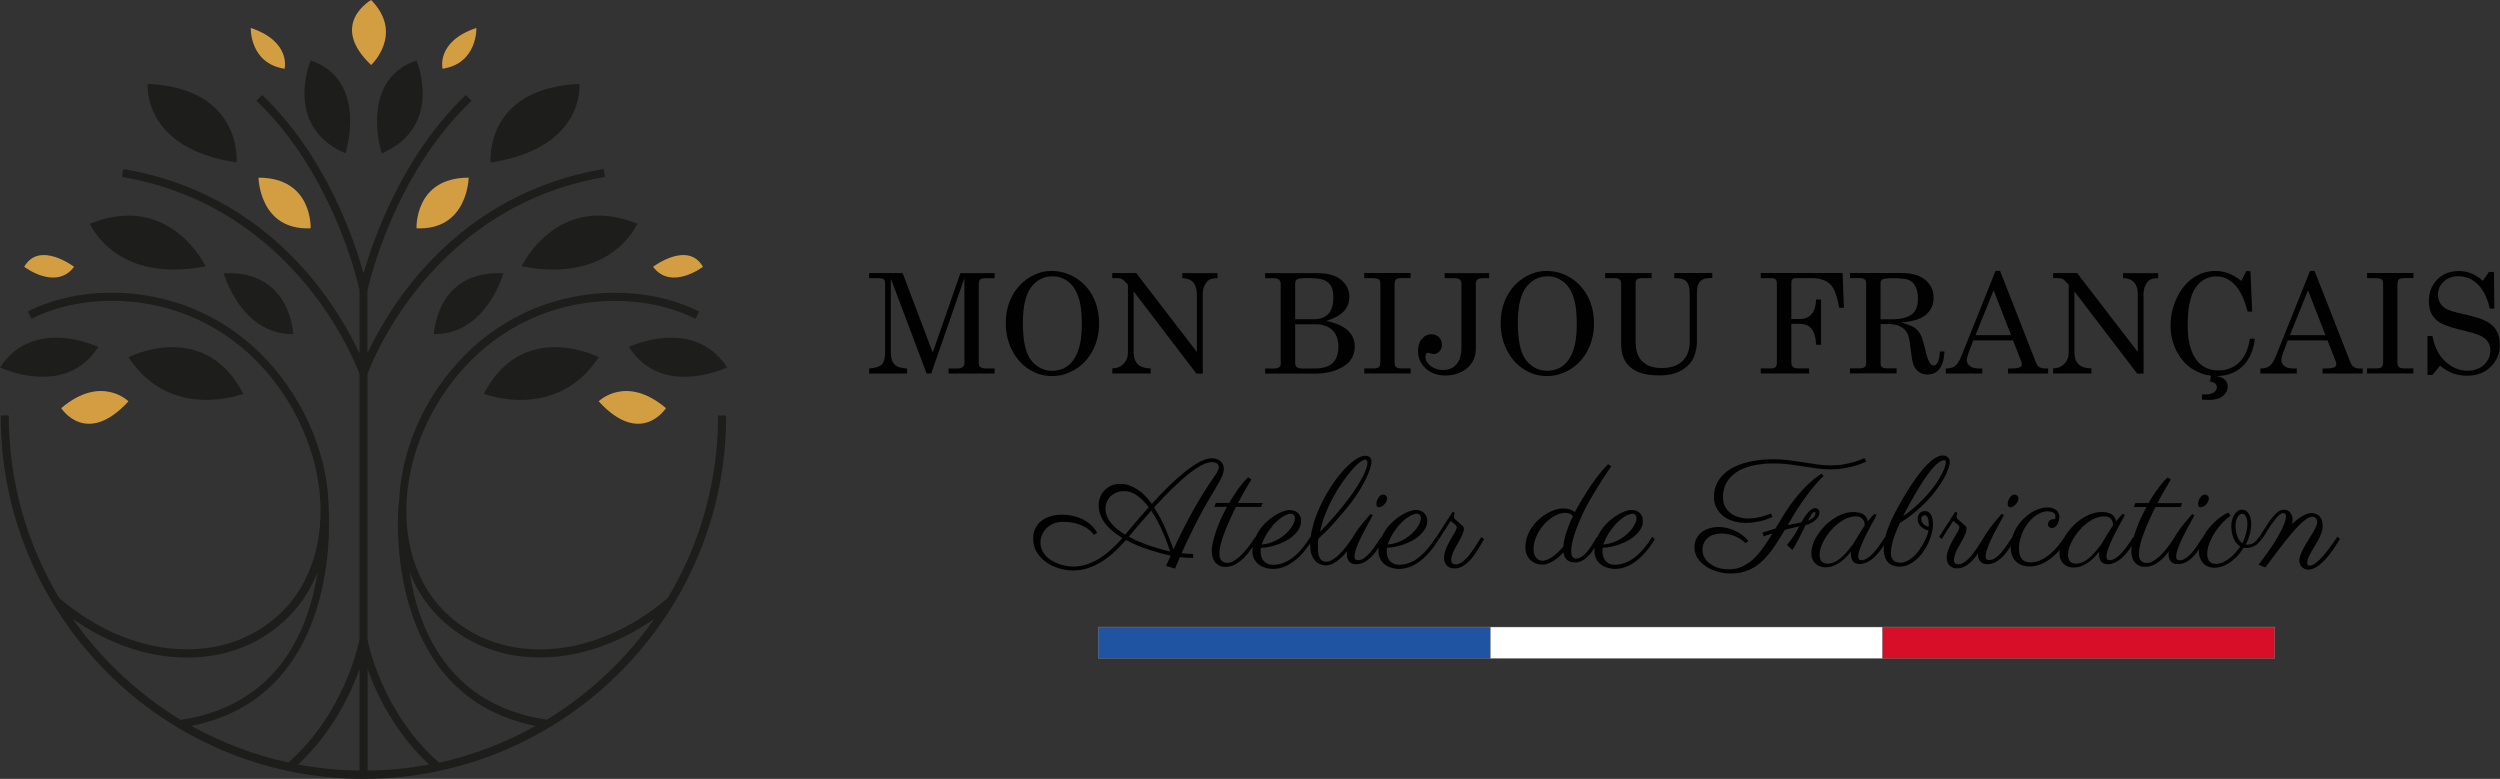 <svg xmlns="http://www.w3.org/2000/svg" id="Calque_2" data-name="Calque 2" viewBox="0 0 355.32 110.7"><rect x="0" y="0" width="355.32" height="110.7" fill="#333333" stroke="none"/><defs><style>      .cls-1 {        fill: #fff;      }      .cls-1, .cls-2, .cls-3 {        stroke: #878787;        stroke-miterlimit: 10;        stroke-width: .05px;      }      .cls-2 {        fill: #d80e29;      }      .cls-4 {        fill: #010101;      }      .cls-4, .cls-5, .cls-6 {        stroke-width: 0px;      }      .cls-5 {        fill: #1d1d1b;      }      .cls-3 {        fill: #1f54a2;      }      .cls-6 {        fill: #d39e42;      }    </style></defs><g id="Calque_1-2" data-name="Calque 1"><g><g><path class="cls-4" d="M132.56,50.09l-4.27-11.28h-4.76v.72h1.22c.41,0,.68.06.83.17.15.11.22.29.22.54v9.85c0,.82-.16,1.39-.47,1.71-.32.32-.91.51-1.8.57v.72h5.39v-.72c-.66-.04-1.14-.14-1.42-.3-.29-.16-.51-.4-.66-.71-.15-.31-.23-.77-.23-1.39v-10.38l5.09,13.5h.65l4.72-13.56v12.13c0,.21-.08.38-.25.51-.17.13-.43.2-.78.2h-1.22v.72h6.54v-.72h-1.09c-.43,0-.72-.06-.9-.18s-.26-.3-.26-.52v-11.31c0-.3.07-.52.22-.64s.43-.18.85-.18h1.19v-.72h-4.87l-3.93,11.28Z"></path><path class="cls-4" d="M152.84,39.46c-1.05-.63-2.18-.95-3.39-.95-1.11,0-2.17.32-3.2.96s-1.83,1.53-2.42,2.66c-.59,1.13-.88,2.4-.88,3.8s.3,2.72.91,3.89,1.42,2.07,2.42,2.69c1,.63,2.08.94,3.23.94s2.28-.32,3.33-.96c1.05-.64,1.87-1.53,2.47-2.68.6-1.15.9-2.43.9-3.85s-.3-2.7-.89-3.84c-.6-1.14-1.42-2.02-2.47-2.66ZM153.21,49.91c-.37.97-.87,1.67-1.49,2.12-.62.44-1.35.67-2.17.67-1.18,0-2.17-.49-2.97-1.47-.8-.98-1.2-2.75-1.2-5.3,0-2.36.39-4.06,1.17-5.1.78-1.04,1.8-1.56,3.05-1.56.79,0,1.51.23,2.15.7.64.46,1.14,1.18,1.49,2.14s.52,2.3.52,4.01c0,1.57-.19,2.84-.56,3.81Z"></path><path class="cls-4" d="M168.02,39.53c.68.01,1.19.2,1.53.56.37.39.56,1,.56,1.82v8.12l-8.62-11.22h-3.41v.72h.65c.29,0,.54.04.72.13.13.06.36.27.69.62l.17.19v9.67c0,.61-.2,1.13-.6,1.55-.4.42-.94.65-1.62.67v.72h5.45v-.72c-.82-.01-1.43-.21-1.83-.59-.39-.38-.59-.96-.59-1.74v-8.62l8.92,11.69h.91v-11.35c0-.44.09-.85.28-1.23.19-.37.41-.63.66-.77.25-.14.63-.21,1.15-.21v-.72h-5v.72Z"></path><path class="cls-4" d="M188.53,45.6c1.09-.33,1.9-.78,2.44-1.34s.81-1.25.81-2.06c0-.97-.39-1.78-1.16-2.42-.78-.64-1.9-.96-3.36-.96h-7.45v.72h1.26c.31,0,.54.07.71.21.16.14.24.34.24.61v11.45c0,.15-.08.28-.25.4-.17.12-.42.17-.78.17h-1.18v.72h7.22c1.13,0,2.15-.19,3.04-.57.89-.38,1.53-.84,1.91-1.39.38-.55.57-1.18.57-1.88,0-.93-.34-1.7-1.01-2.31-.67-.61-1.68-1.06-3.03-1.34ZM184.09,40.28c0-.28.09-.48.28-.59.19-.11.67-.17,1.45-.17,1.1,0,1.88.09,2.32.27.45.18.79.46,1.02.84.23.39.35.92.35,1.61,0,1.11-.25,1.91-.74,2.4-.49.49-1.15.73-1.99.73h-2.7v-5.09ZM189.4,51.61c-.55.51-1.39.76-2.54.76h-1.73c-.39,0-.67-.06-.82-.19s-.23-.32-.23-.58v-5.51h2.94c1,0,1.78.28,2.35.84s.85,1.33.85,2.31c0,1.07-.27,1.86-.82,2.36Z"></path><path class="cls-4" d="M193.9,39.53h1.12c.48,0,.81.07,1,.22.12.1.17.35.17.76v10.82c0,.43-.06.71-.19.84s-.41.19-.85.19h-1.25v.72h6.59v-.72h-1.27c-.41,0-.69-.07-.84-.22-.12-.11-.17-.38-.17-.81v-10.82c0-.41.07-.67.2-.8.13-.13.45-.19.95-.19h1.13v-.72h-6.59v.72Z"></path><path class="cls-4" d="M205.31,39.53h1.27c.41,0,.7.06.87.19.17.12.26.31.26.56v9.15c0,1-.23,1.78-.7,2.33-.46.56-1.1.83-1.9.83-.71,0-1.31-.2-1.79-.59-.49-.4-.73-.84-.73-1.32,0-.18.04-.32.11-.41.06-.09.15-.13.26-.13.06,0,.17.03.35.08.21.06.37.1.48.1.3,0,.57-.13.8-.38.23-.25.35-.57.35-.94,0-.43-.14-.79-.42-1.07-.28-.28-.64-.42-1.08-.42-.53,0-.99.22-1.35.65-.37.43-.55,1.01-.55,1.73,0,.97.36,1.79,1.09,2.47.73.67,1.67,1.01,2.81,1.01.84,0,1.6-.17,2.27-.51.67-.34,1.18-.79,1.53-1.37s.52-1.22.52-1.94v-9.26c0-.24.08-.43.23-.56s.4-.19.76-.19h.9v-.72h-6.32v.72Z"></path><path class="cls-4" d="M223.18,39.46c-1.05-.63-2.18-.95-3.39-.95-1.11,0-2.17.32-3.2.96-1.02.64-1.83,1.53-2.42,2.66-.59,1.13-.88,2.4-.88,3.8s.3,2.72.91,3.89c.61,1.17,1.42,2.07,2.42,2.69,1,.63,2.08.94,3.23.94s2.28-.32,3.33-.96c1.04-.64,1.87-1.53,2.47-2.68.6-1.15.9-2.43.9-3.85s-.3-2.7-.89-3.84c-.6-1.14-1.42-2.02-2.47-2.66ZM223.56,49.91c-.37.97-.87,1.67-1.49,2.12-.62.44-1.35.67-2.17.67-1.18,0-2.17-.49-2.97-1.47-.8-.98-1.2-2.75-1.2-5.3,0-2.36.39-4.06,1.17-5.1.78-1.04,1.8-1.56,3.05-1.56.79,0,1.51.23,2.15.7.64.46,1.14,1.18,1.49,2.14s.52,2.3.52,4.01c0,1.57-.19,2.84-.56,3.81Z"></path><path class="cls-4" d="M237.96,39.53c.54,0,.93.04,1.16.12.23.08.42.2.57.37.15.17.27.4.35.7.08.3.12.74.12,1.32v6.56c0,1.13-.34,2.03-1.02,2.7s-1.67,1.01-2.97,1.01c-.94,0-1.7-.19-2.28-.57s-.98-.89-1.2-1.53c-.15-.43-.22-1.07-.22-1.91v-8.07c0-.24.07-.42.21-.53s.39-.17.74-.17h1.32v-.72h-6.6v.72h1.36c.3,0,.53.06.68.19.15.12.23.3.23.52v8.63c0,.87.14,1.59.42,2.16.37.75.96,1.33,1.77,1.73.81.4,1.93.6,3.34.6,1.64,0,2.95-.46,3.93-1.38.88-.82,1.31-1.99,1.31-3.53v-7.02c0-.62.15-1.09.44-1.42.3-.33.75-.49,1.35-.49h.39v-.72h-5.4v.72Z"></path><path class="cls-4" d="M250.25,38.81v.72h1.4c.33,0,.56.05.69.16.13.11.2.29.2.55v11.36c0,.27-.06.46-.19.58-.13.12-.34.18-.63.18h-1.47v.72h6.87v-.72h-1.49c-.38,0-.65-.07-.8-.2-.15-.13-.23-.36-.23-.68v-5.45h1.23c.7,0,1.24.23,1.63.69s.61,1.22.66,2.29h.7v-6.44h-.7c-.03.94-.25,1.63-.66,2.09s-.95.68-1.63.68h-1.23v-5.17c0-.21.05-.37.15-.48.1-.11.27-.16.49-.16h2.29c1.13,0,2.01.3,2.62.9.54.51.95,1.62,1.25,3.32h.67l-.19-4.95h-11.62Z"></path><path class="cls-4" d="M275.39,51.51c-.17.29-.36.44-.56.44s-.37-.12-.54-.36c-.22-.31-.43-.89-.62-1.73-.27-1.18-.51-1.96-.72-2.34-.21-.38-.49-.7-.83-.94-.35-.24-.98-.49-1.9-.74,1.26-.13,2.19-.34,2.78-.63.59-.29,1.04-.69,1.35-1.18.31-.49.47-1.05.47-1.69,0-1.06-.39-1.91-1.18-2.56-.79-.65-1.9-.98-3.33-.98h-7.38v.72h1.4c.3,0,.53.06.68.18s.22.31.22.55v11.42c0,.21-.07.38-.22.5-.15.12-.37.18-.68.18h-1.4v.72h6.63v-.72h-1.37c-.33,0-.57-.06-.72-.18-.12-.1-.18-.26-.18-.5v-5.61h1.17c.62,0,1.15.11,1.59.33.44.22.77.51.98.87.21.36.36.97.46,1.83.17,1.47.32,2.39.46,2.73.17.46.43.81.78,1.05.34.24.75.36,1.22.36,1.49,0,2.3-1.09,2.42-3.28h-.66c-.04.74-.14,1.26-.31,1.55ZM268.97,45.38h-1.69v-5.14c0-.26.09-.44.27-.54s.65-.16,1.41-.16c1.15,0,1.92.08,2.32.24.39.16.71.46.95.9.24.44.36,1.03.36,1.78,0,1.09-.32,1.85-.96,2.28-.64.43-1.53.64-2.66.64Z"></path><path class="cls-4" d="M289.39,51.58l-5.12-13.07h-.65l-4.86,12.12c-.27.68-.57,1.13-.89,1.38s-.76.36-1.31.36v.72h5.18v-.72h-.48c-.56,0-.99-.11-1.28-.34s-.44-.5-.44-.81c0-.27.09-.64.26-1.1l.66-1.74h5.65l1.18,3.03c.04.12.07.24.07.35,0,.19-.08.33-.25.42-.24.13-.66.19-1.26.19h-.45v.72h5.7v-.72h-.44c-.64,0-1.06-.26-1.27-.79ZM280.78,47.63l2.57-6.37,2.48,6.37h-5.05Z"></path><path class="cls-4" d="M301.75,39.53c.68.01,1.18.2,1.53.56.37.39.56,1,.56,1.82v8.12l-8.62-11.22h-3.41v.72h.64c.29,0,.54.04.72.13.13.06.36.27.68.62l.17.19v9.67c0,.61-.2,1.13-.6,1.55-.4.42-.94.65-1.62.67v.72h5.45v-.72c-.82-.01-1.43-.21-1.83-.59-.39-.38-.59-.96-.59-1.74v-8.62l8.92,11.69h.91v-11.35c0-.44.09-.85.28-1.23.19-.37.41-.63.66-.77.25-.14.63-.21,1.14-.21v-.72h-5v.72Z"></path><path class="cls-4" d="M318.23,51.53c-.79.74-1.76,1.12-2.92,1.12-1.33,0-2.36-.48-3.09-1.43-.86-1.13-1.29-2.76-1.29-4.91,0-2.55.38-4.36,1.13-5.43.75-1.07,1.73-1.6,2.93-1.6,1.11,0,2.06.48,2.86,1.44.64.77,1.18,1.96,1.6,3.57h.65l-.25-5.75h-.61l-.67,1.38c-.68-.52-1.31-.88-1.89-1.09-.58-.21-1.18-.32-1.8-.32-1.11,0-2.14.31-3.1.94s-1.75,1.57-2.36,2.82-.92,2.59-.92,4.01c0,1.34.3,2.57.89,3.69s1.39,1.99,2.38,2.58c.77.46,1.59.74,2.47.85l-.14.82c.65.11.97.38.97.8,0,.3-.13.54-.39.74-.27.2-.68.3-1.25.3h-.46v.74c.43.03.76.04,1.01.04.85,0,1.5-.19,1.96-.56.45-.37.68-.83.68-1.38,0-.35-.13-.65-.4-.92-.27-.26-.66-.44-1.17-.52v-.02s.01,0,.02,0c1.47,0,2.69-.46,3.65-1.37.96-.91,1.55-2.22,1.75-3.92h-.69c-.24,1.5-.75,2.62-1.54,3.37Z"></path><path class="cls-4" d="M334.09,51.58l-5.12-13.07h-.65l-4.86,12.12c-.27.68-.57,1.13-.89,1.38s-.76.36-1.31.36v.72h5.18v-.72h-.48c-.56,0-.99-.11-1.28-.34s-.44-.5-.44-.81c0-.27.09-.64.26-1.1l.66-1.74h5.65l1.18,3.03c.04.12.07.24.07.35,0,.19-.08.33-.25.42-.24.13-.66.19-1.26.19h-.45v.72h5.7v-.72h-.44c-.64,0-1.06-.26-1.27-.79ZM325.47,47.63l2.56-6.37,2.48,6.37h-5.04Z"></path><path class="cls-4" d="M336.42,39.53h1.12c.48,0,.81.07,1,.22.12.1.17.35.17.76v10.82c0,.43-.06.71-.19.84s-.41.19-.85.19h-1.25v.72h6.59v-.72h-1.26c-.41,0-.69-.07-.84-.22-.12-.11-.17-.38-.17-.81v-10.82c0-.41.07-.67.2-.8.13-.13.45-.19.95-.19h1.13v-.72h-6.59v.72Z"></path><path class="cls-4" d="M354.84,47.01c-.32-.54-.79-.98-1.44-1.34-.64-.35-1.76-.7-3.35-1.05-1.13-.24-1.9-.47-2.31-.69-.41-.22-.72-.5-.92-.84-.21-.34-.31-.75-.31-1.2,0-.73.27-1.36.81-1.87.54-.51,1.24-.76,2.09-.76,1.02,0,1.92.37,2.7,1.1.78.73,1.38,1.9,1.77,3.5h.64l-.06-5.21h-.71l-.87,1.25c-.58-.5-1.14-.85-1.68-1.06-.54-.21-1.11-.32-1.71-.32-1.25,0-2.28.4-3.08,1.2-.8.8-1.2,1.83-1.2,3.09s.4,2.13,1.21,2.79c.57.46,1.65.88,3.23,1.26,1.44.33,2.4.62,2.89.86.49.23.85.52,1.07.87.22.34.34.75.34,1.2,0,.81-.3,1.49-.9,2.05s-1.38.85-2.33.85c-1.18,0-2.24-.44-3.18-1.32-.94-.88-1.54-2.09-1.82-3.61h-.7v5.54h.7l1.09-1.33c1.09.95,2.37,1.43,3.84,1.43,1.37,0,2.49-.42,3.36-1.27.87-.85,1.3-1.91,1.3-3.2,0-.72-.16-1.35-.47-1.89Z"></path></g><g><path class="cls-4" d="M173.51,68.09c.29-.56.43-1.06.43-1.5,0-.23-.05-.43-.14-.61-.09-.18-.22-.33-.37-.46-.15-.12-.33-.22-.53-.29s-.4-.1-.61-.1c-.53,0-1.12.17-1.78.52s-1.35.81-2.09,1.4c-.74.59-1.51,1.28-2.31,2.06-.8.79-1.6,1.62-2.4,2.51-.29-.41-.61-.78-.94-1.13-.33-.35-.69-.65-1.07-.9-.38-.25-.78-.45-1.2-.6-.42-.15-.87-.22-1.34-.22-.42,0-.82.08-1.19.24-.37.16-.69.38-.96.65-.27.27-.48.59-.63.96-.15.36-.23.75-.23,1.16,0,.5.08.97.25,1.41.17.44.4.86.7,1.25.3.39.66.75,1.07,1.09.41.34.86.65,1.35.94-.44.51-.91,1-1.43,1.48s-1.06.92-1.64,1.3c-.58.38-1.2.69-1.85.92-.65.23-1.33.35-2.04.35-.34,0-.7-.03-1.06-.1-.36-.06-.72-.16-1.06-.29-.35-.13-.68-.29-.99-.47s-.58-.41-.82-.67c-.23-.26-.42-.54-.55-.86s-.2-.67-.2-1.05c0-.33.07-.67.2-1.01.13-.35.33-.66.6-.94.27-.28.6-.51,1.01-.69.4-.18.87-.27,1.41-.27s1.01.04,1.43.13.79.2,1.11.33.59.28.82.43c.23.16.42.3.56.44s.26.26.33.35c.08.1.12.15.12.17l.47-.3c-.28-.48-.62-.89-1.01-1.22-.39-.33-.81-.59-1.26-.79-.44-.2-.9-.34-1.37-.43-.47-.09-.92-.13-1.36-.13-.57,0-1.11.07-1.61.22-.5.15-.93.36-1.3.65-.37.28-.66.64-.87,1.07s-.32.92-.32,1.48c0,.71.17,1.35.51,1.9s.78,1.03,1.32,1.42c.54.39,1.15.68,1.84.89.68.2,1.37.3,2.06.3.77,0,1.51-.13,2.21-.38.7-.25,1.36-.58,1.98-.99.62-.41,1.21-.87,1.75-1.39s1.05-1.04,1.52-1.57c.5.27,1.03.52,1.57.75s1.09.43,1.64.61c.55.18,1.09.34,1.62.49.53.14,1.04.27,1.52.37l-.65,1.46,1.28.39s.06-.16.18-.45.29-.68.51-1.2c.56.08,1,.12,1.33.12.33,0,.51,0,.56,0l-.02-.56c-.23,0-.49,0-.77-.02-.29-.02-.57-.05-.86-.09.23-.52.5-1.11.81-1.77s.66-1.36,1.03-2.1.78-1.52,1.22-2.32.9-1.6,1.4-2.41c.46-.75.83-1.41,1.12-1.97ZM159.93,75.99c-.4-.24-.77-.5-1.12-.77s-.64-.57-.89-.88-.45-.63-.59-.97-.21-.7-.21-1.07c0-.36.07-.68.2-.99.13-.3.32-.57.55-.79.24-.22.52-.4.84-.53s.67-.19,1.05-.19c.34,0,.66.06.98.17.32.11.62.27.91.48s.58.45.84.73c.27.28.53.58.78.91-.57.64-1.14,1.29-1.7,1.94-.56.65-1.11,1.3-1.65,1.95ZM165.09,78.08c-.47-.13-.96-.28-1.48-.45s-1.05-.37-1.6-.6c-.55-.22-1.07-.47-1.58-.75.57-.69,1.13-1.34,1.66-1.95.53-.61,1.04-1.2,1.54-1.75.34.5.65,1.02.93,1.57.28.55.54,1.08.76,1.61.23.52.42,1.01.59,1.47s.3.84.4,1.16c-.34-.07-.75-.17-1.22-.3ZM169.47,72.74c-.95,1.74-1.85,3.52-2.69,5.33-.13-.36-.28-.78-.46-1.25-.18-.47-.38-.97-.6-1.5s-.48-1.06-.76-1.61-.59-1.08-.93-1.59c1.94-2.13,3.6-3.74,4.98-4.82,1.37-1.08,2.46-1.62,3.25-1.62.25,0,.47.06.67.18.19.12.29.29.29.52,0,.14-.04.3-.12.49-.08.19-.22.43-.41.71-1.19,1.7-2.26,3.42-3.22,5.16Z"></path><path class="cls-4" d="M195.98,72.1c.14,0,.27-.04.41-.12.14-.08.26-.18.37-.3s.2-.26.28-.41c.07-.15.11-.3.11-.44,0-.13-.05-.26-.16-.37-.11-.11-.24-.17-.39-.17-.16,0-.3.05-.42.15-.12.1-.23.22-.31.36-.09.14-.15.29-.19.44-.04.16-.06.29-.06.41,0,.13.03.24.1.33s.16.13.28.13Z"></path><path class="cls-4" d="M201.55,79.32c-.88.63-1.78.95-2.72.95-.28,0-.53-.05-.75-.15s-.4-.24-.55-.41c-.15-.17-.26-.38-.33-.61-.08-.23-.11-.48-.11-.73,0-.08,0-.17.01-.26,0-.08.02-.17.03-.26.39,0,.8-.06,1.23-.15.43-.09.86-.22,1.28-.37.42-.16.83-.35,1.22-.57.39-.22.73-.48,1.02-.76.29-.28.53-.59.71-.92.18-.33.26-.68.26-1.06,0-.28-.05-.52-.15-.71-.1-.2-.22-.36-.38-.48s-.33-.21-.52-.27c-.19-.06-.38-.08-.57-.08-.29,0-.62.07-.99.21s-.75.33-1.15.58c-.39.25-.78.55-1.16.9-.38.35-.72.74-1.01,1.17-.22.32-.4.66-.55,1.02l-.06-.05c-.27.41-.53.81-.8,1.21s-.54.75-.81,1.06c-.28.31-.55.56-.83.75-.28.19-.57.29-.86.29-.16,0-.28-.04-.37-.11-.09-.08-.13-.21-.13-.42,0-.23.05-.5.15-.83.1-.33.23-.68.39-1.05.16-.37.34-.76.54-1.15.2-.39.4-.77.59-1.13s.37-.69.54-.99c.17-.3.3-.55.39-.73l-.34-.15c-.33.38-.69.81-1.08,1.28-.39.47-.75.96-1.09,1.47-.12.18-.22.37-.33.55-.12.17-.25.37-.41.59-.17.24-.35.49-.55.75-.21.26-.42.52-.65.77-.23.25-.47.48-.71.68-.24.2-.49.36-.74.49s-.49.19-.74.19c-.37,0-.65-.15-.85-.45-.2-.3-.3-.76-.3-1.38,0-.21,0-.43,0-.68,0-.25.02-.5.08-.77.13-.13.25-.26.38-.37.12-.11.25-.23.4-.37.14-.13.31-.3.5-.49.19-.19.42-.43.69-.74.27-.3.6-.67.97-1.1.38-.43.82-.97,1.34-1.6.26-.31.52-.65.78-1.02s.51-.75.75-1.14.46-.78.67-1.18c.21-.4.39-.77.54-1.13s.28-.69.37-1,.13-.57.13-.79c0-.32-.08-.54-.25-.66-.17-.12-.38-.18-.63-.18-.32,0-.68.11-1.08.33-.39.22-.8.53-1.23.92-.43.39-.86.86-1.3,1.39-.44.54-.86,1.12-1.27,1.75-.41.63-.79,1.29-1.15,1.99-.36.7-.67,1.4-.94,2.12-.27.71-.48,1.43-.63,2.13-.07.32-.12.64-.16.95l-.04-.04c-.87,1.37-1.74,2.38-2.61,3.01-.88.63-1.78.95-2.72.95-.28,0-.53-.05-.75-.15s-.4-.24-.55-.41c-.15-.17-.26-.38-.33-.61-.08-.23-.11-.48-.11-.73,0-.08,0-.17.01-.26s.02-.17.03-.26c.39,0,.8-.06,1.23-.15.43-.09.86-.22,1.28-.37.42-.16.83-.35,1.22-.57s.73-.48,1.02-.76c.29-.28.53-.59.7-.92.18-.33.26-.68.26-1.06,0-.28-.05-.52-.15-.71-.1-.2-.22-.36-.38-.48s-.33-.21-.52-.27-.38-.08-.57-.08c-.29,0-.62.07-.99.21-.37.14-.76.33-1.15.58s-.78.55-1.16.9c-.38.35-.72.74-1.01,1.17-.22.32-.4.66-.55,1.02l-.06-.04s-.11.18-.24.38c-.13.2-.29.44-.49.71s-.42.56-.68.86-.52.59-.81.84-.57.47-.87.63c-.29.17-.58.25-.86.25-.32,0-.58-.1-.8-.3-.21-.2-.32-.53-.32-1,0-.37.06-.81.18-1.31.12-.5.29-1.04.51-1.62.22-.58.46-1.18.75-1.81.28-.63.59-1.27.91-1.91h3.58l.22-.56h-3.51c.32-.6.63-1.19.96-1.75.32-.57.64-1.1.95-1.61l-.48-.29c-.28.26-.56.57-.85.93s-.56.73-.81,1.09c-.25.36-.46.69-.65.99-.18.3-.31.51-.38.63h-1.88l-.22.56h1.79c-.42.77-.77,1.49-1.05,2.15-.28.67-.5,1.27-.66,1.81-.16.54-.28,1-.35,1.39-.07.39-.1.69-.1.91,0,.33.04.63.12.91s.21.52.37.72c.16.2.37.36.61.47.24.11.52.17.84.17.52,0,1.01-.13,1.46-.39.45-.26.87-.59,1.25-.98.38-.39.73-.82,1.05-1.29.05-.07.08-.12.12-.19-.02.18-.05.35-.05.53,0,.5.09.91.29,1.25.19.33.43.6.72.8.29.2.61.34.95.43.34.08.67.13.98.13.42,0,.87-.08,1.33-.22.47-.15.94-.39,1.43-.73.48-.33.97-.77,1.46-1.31.36-.39.71-.87,1.06-1.4,0,.07-.01.15-.01.22,0,.52.06.96.19,1.33.13.37.29.67.5.91.2.24.44.41.71.52s.55.17.84.17c.35,0,.7-.09,1.04-.27.34-.18.67-.4.97-.67.31-.27.59-.56.86-.88.06-.08.11-.14.17-.21-.03.17-.06.33-.06.5,0,.41.11.74.34.99.23.26.56.38.99.38.46,0,.88-.12,1.27-.35.39-.24.74-.53,1.07-.89.32-.35.6-.73.86-1.14-.01.15-.04.29-.04.44,0,.5.1.91.29,1.25.19.33.43.6.72.8.29.2.61.34.95.43.34.08.67.13.98.13.42,0,.87-.08,1.33-.22s.94-.39,1.42-.73c.48-.33.97-.77,1.46-1.31.49-.54.97-1.2,1.44-1.98l-.37-.32c-.87,1.37-1.74,2.38-2.61,3.01ZM198.06,75.68c.35-.53.72-1,1.11-1.39.39-.39.79-.7,1.18-.93.39-.22.75-.34,1.07-.34.14,0,.27.06.37.17.1.11.16.27.16.46s-.05.41-.15.65c-.1.24-.24.49-.43.76-.19.26-.42.52-.69.78-.28.26-.59.49-.94.71-.35.22-.74.4-1.16.55-.42.15-.88.25-1.36.3.22-.61.5-1.18.85-1.72ZM188.31,73.2c.32-.81.67-1.6,1.08-2.36.4-.76.83-1.48,1.29-2.14s.9-1.25,1.32-1.75c.43-.5.82-.9,1.19-1.19.37-.29.66-.44.88-.44.08,0,.15.05.2.14.06.1.09.17.09.23,0,.31-.08.69-.25,1.12-.17.43-.39.91-.69,1.44s-.65,1.09-1.06,1.68-.87,1.21-1.37,1.83c-.5.63-1.03,1.27-1.6,1.91-.57.64-1.16,1.28-1.77,1.9.15-.78.38-1.57.7-2.38ZM180.16,75.68c.35-.53.72-1,1.11-1.39.39-.39.79-.7,1.18-.93.39-.22.75-.34,1.07-.34.14,0,.27.06.37.17.1.11.16.27.16.46s-.05.41-.15.65c-.1.24-.24.49-.43.76-.19.26-.42.52-.69.78-.28.26-.59.49-.94.71-.35.22-.74.4-1.16.55-.42.15-.88.25-1.36.3.21-.61.5-1.18.84-1.72Z"></path><path class="cls-4" d="M210.11,77.01c-.17.27-.34.55-.54.84s-.4.58-.61.86c-.21.28-.43.53-.66.75-.23.22-.46.4-.69.54s-.47.21-.7.21c-.07,0-.15,0-.22-.02-.08-.01-.15-.04-.21-.08s-.12-.1-.16-.19c-.04-.08-.06-.19-.06-.33,0-.18.02-.36.08-.55.05-.19.12-.38.2-.58.08-.19.18-.38.28-.57s.21-.38.32-.56c.18-.31.33-.58.45-.81.12-.23.21-.43.28-.6.07-.17.12-.32.15-.44.03-.12.04-.22.04-.31s0-.16-.03-.21c-.02-.05-.06-.12-.14-.2-.07-.08-.2-.19-.36-.33-.17-.14-.39-.34-.68-.59-.08-.06-.13-.13-.16-.21-.03-.08-.04-.15-.04-.23,0-.11.02-.21.05-.3.03-.09.06-.16.07-.2l-.31-.16-2.3,3.57.39.3c.18-.3.37-.6.56-.91.19-.31.37-.59.54-.84.19-.29.37-.58.55-.86.06.11.14.2.24.27.1.08.19.15.28.21s.17.14.23.21c.06.07.09.15.09.25,0,.13-.04.28-.13.46-.09.18-.22.41-.41.71-.19.29-.37.62-.56.98-.19.36-.35.72-.49,1.1-.14.38-.21.75-.21,1.09,0,.26.04.48.12.67.08.19.19.35.32.47s.29.22.47.28c.18.06.37.09.57.09.37,0,.71-.08,1.03-.25.32-.16.62-.37.9-.63.28-.26.53-.54.76-.86.23-.32.45-.63.64-.94.19-.31.36-.6.51-.86.15-.27.27-.48.38-.63l-.4-.3c-.13.2-.28.43-.44.7Z"></path><path class="cls-4" d="M232.21,79.32c-.88.63-1.78.95-2.72.95-.28,0-.53-.05-.75-.15s-.4-.24-.55-.41c-.15-.17-.26-.38-.33-.61-.07-.23-.11-.48-.11-.73,0-.08,0-.17.01-.26s.02-.17.03-.26c.39,0,.8-.06,1.23-.15s.86-.22,1.28-.37c.42-.16.83-.35,1.21-.57s.73-.48,1.02-.76c.29-.28.53-.59.71-.92.18-.33.26-.68.26-1.06,0-.28-.05-.52-.15-.71s-.22-.36-.38-.48-.33-.21-.52-.27c-.19-.06-.38-.08-.57-.08-.29,0-.62.07-.99.21s-.75.33-1.14.58c-.39.25-.78.55-1.16.9-.38.35-.72.74-1.01,1.17-.22.32-.4.66-.55,1.02l-.06-.05c-.09.14-.2.32-.32.52-.12.21-.26.42-.4.65-.15.23-.3.46-.47.68s-.35.43-.54.61c-.19.18-.39.32-.59.44-.21.11-.42.17-.64.17s-.39-.08-.51-.23c-.13-.16-.19-.44-.19-.84,0-.22.02-.49.07-.79s.13-.67.25-1.09.28-.9.48-1.44c.21-.54.46-1.15.78-1.83.2-.44.43-.9.69-1.38s.53-.96.81-1.42c.28-.47.55-.92.83-1.37.28-.44.53-.84.77-1.21.24-.36.44-.68.62-.94.18-.26.31-.45.39-.57l-.46-.3c-.36.37-.71.77-1.06,1.2s-.68.86-.99,1.3c-.32.44-.61.87-.89,1.3s-.53.84-.76,1.22c-.23.38-.43.72-.6,1.03s-.31.56-.41.76c-.14-.11-.34-.23-.6-.34-.27-.11-.63-.17-1.1-.17-.35,0-.73.06-1.12.19-.4.13-.79.31-1.19.54-.39.23-.77.51-1.14.84-.36.33-.68.7-.96,1.11-.28.41-.5.85-.67,1.33-.16.48-.25.98-.25,1.5,0,.47.08.86.25,1.18.17.32.37.57.61.76.24.19.5.33.78.41s.53.12.76.12c.45,0,.93-.15,1.44-.44.51-.29,1.03-.73,1.57-1.31.04.29.11.53.23.72s.25.34.4.44.31.18.49.22c.18.04.34.06.5.06.33,0,.64-.07.92-.2s.54-.3.77-.51c.23-.21.45-.44.64-.69.18-.24.34-.48.49-.71-.01.14-.04.28-.04.42,0,.5.1.91.29,1.25.19.33.43.6.72.8.29.2.61.34.95.43.34.08.67.13.98.13.42,0,.87-.08,1.33-.22.46-.15.94-.39,1.42-.73.48-.33.97-.77,1.46-1.31s.97-1.2,1.44-1.98l-.37-.32c-.87,1.37-1.74,2.38-2.61,3.01ZM228.72,75.68c.35-.53.72-1,1.11-1.39.39-.39.79-.7,1.18-.93.39-.22.75-.34,1.06-.34.14,0,.27.06.37.17.1.11.16.27.16.46s-.05.41-.15.65c-.1.24-.24.49-.43.76-.19.26-.42.52-.69.78-.28.26-.59.49-.94.71-.35.22-.74.4-1.16.55s-.88.25-1.36.3c.22-.61.5-1.18.84-1.72ZM222.56,75.83c-.21.71-.33,1.34-.37,1.86-.31.36-.6.67-.88.92-.28.25-.55.46-.8.62-.25.16-.49.28-.7.35-.22.07-.41.11-.59.11-.38,0-.68-.15-.91-.45s-.34-.71-.34-1.25c0-.4.06-.8.19-1.21.13-.41.3-.8.52-1.18s.48-.73.77-1.06c.29-.33.61-.62.94-.86.33-.24.68-.43,1.04-.58s.72-.21,1.07-.21c.23,0,.44.04.62.12.18.08.32.2.43.35-.44.93-.76,1.75-.97,2.47Z"></path><path class="cls-4" d="M244.86,73.3c.4.32.88.57,1.43.75.55.18,1.16.27,1.83.27.57,0,1.19-.07,1.84-.2.65-.13,1.31-.35,1.97-.65l-.23-.49s-.1.04-.28.11c-.18.07-.42.16-.71.25s-.63.17-1.02.24c-.39.07-.79.11-1.2.11-.47,0-.93-.06-1.36-.19-.43-.12-.82-.31-1.15-.56-.33-.25-.6-.56-.8-.94s-.3-.82-.3-1.32c0-.73.15-1.4.46-1.99s.77-1.1,1.37-1.52,1.36-.74,2.26-.96,1.94-.34,3.11-.34c.8,0,1.54.04,2.23.13.69.09,1.35.19,2,.29.64.11,1.28.2,1.91.29.63.09,1.29.13,1.97.13.73,0,1.4-.05,2.01-.17s1.13-.24,1.58-.37.79-.27,1.05-.38.4-.18.42-.2l-.27-.49s-.13.06-.37.17-.57.23-1,.36-.93.25-1.52.36-1.23.16-1.93.16c-.61,0-1.23-.05-1.87-.14s-1.3-.19-1.97-.3c-.68-.11-1.38-.21-2.09-.3-.72-.09-1.46-.14-2.21-.14-.66,0-1.33.04-2,.12-.67.08-1.32.21-1.95.38s-1.21.41-1.75.68-1.02.62-1.42,1.02-.72.87-.95,1.39-.35,1.13-.35,1.8c0,.54.11,1.04.33,1.48.22.45.54.83.94,1.15Z"></path><path class="cls-4" d="M258.05,73.91c.17-.16.3-.32.4-.5s.14-.36.14-.55c0-.24-.06-.41-.19-.5-.13-.09-.26-.14-.4-.14-.11,0-.23.03-.37.09s-.29.16-.45.31c-.16.15-.34.36-.53.62-.19.26-.4.6-.63,1.01l-.48.1c-.25.04-.5.09-.74.14-.24.05-.48.1-.72.16l.42-.73c.62-1.07,1.21-1.99,1.77-2.78.56-.79,1.06-1.44,1.49-1.95.43-.52.77-.9,1.03-1.15.26-.25.39-.38.4-.38l-.31-.33c-.77.5-1.48,1.07-2.1,1.69-.63.62-1.2,1.27-1.73,1.95-.52.68-1.01,1.37-1.45,2.08s-.87,1.4-1.27,2.08c-.3.09-.6.19-.9.28-.3.09-.62.19-.95.3l.21.52c.21-.08.42-.15.62-.22.21-.07.41-.14.61-.2-.43.7-.86,1.37-1.3,1.99-.43.62-.9,1.17-1.39,1.63s-1.03.83-1.61,1.09c-.58.27-1.23.4-1.96.4-.51,0-.99-.07-1.44-.21-.45-.14-.84-.34-1.17-.58-.33-.25-.6-.54-.79-.87-.19-.33-.29-.69-.29-1.08,0-.43.08-.79.24-1.08.16-.29.36-.54.61-.73s.54-.33.86-.41c.32-.08.65-.13.99-.13.31,0,.62.03.94.09.32.06.62.15.92.27s.58.26.85.43c.26.17.5.36.72.57l.41-.31c-.26-.31-.55-.58-.88-.83s-.67-.45-1.04-.62-.74-.3-1.13-.39c-.39-.09-.78-.14-1.17-.14-.47,0-.91.06-1.33.19s-.79.31-1.1.55-.57.55-.75.91c-.18.36-.28.77-.28,1.23,0,.59.16,1.12.47,1.58.31.46.71.85,1.2,1.17s1.04.56,1.66.73c.61.17,1.22.25,1.82.25.93,0,1.74-.15,2.45-.44.71-.29,1.36-.71,1.96-1.26.6-.54,1.16-1.2,1.68-1.96s1.07-1.62,1.62-2.56c.35-.09.69-.18,1.03-.25.33-.07.66-.15.99-.22l-.15.32c-.11.21-.24.44-.39.68s-.3.46-.46.68c-.15.21-.3.41-.43.58-.13.17-.23.3-.3.37l.76.71c.18-.26.35-.54.52-.84.17-.29.33-.6.48-.9.16-.31.31-.61.45-.91s.28-.59.42-.87c.29-.07.55-.17.79-.29.24-.12.44-.26.61-.42ZM257.48,73.1c.15-.22.29-.34.41-.34.04,0,.07,0,.1.03.03.02.04.05.04.1,0,.08-.01.17-.04.27-.03.09-.08.18-.16.28-.08.09-.19.18-.32.28s-.32.18-.54.27c.19-.36.36-.66.51-.88Z"></path><path class="cls-4" d="M268.99,76.99c.1-.35.24-.75.4-1.18.17-.44.38-.93.63-1.47.75-.46,1.45-.96,2.09-1.49.64-.53,1.23-1.08,1.75-1.63.53-.55.99-1.11,1.4-1.66.4-.55.75-1.07,1.02-1.56.28-.49.48-.93.62-1.33.14-.4.21-.73.21-1,0-.22-.04-.39-.13-.52-.09-.12-.19-.22-.31-.28-.12-.06-.23-.1-.34-.11-.11-.01-.19-.02-.23-.02-.34,0-.69.12-1.07.36s-.76.55-1.14.94c-.38.39-.77.84-1.14,1.33-.38.5-.74,1.01-1.09,1.53-.81,1.22-1.62,2.61-2.42,4.15-.56,1.1-.96,2.06-1.19,2.88-.04.15-.06.27-.1.42l-.04-.03c-.1.16-.22.35-.37.57-.14.22-.3.46-.48.7s-.36.49-.56.73c-.2.24-.41.46-.62.65s-.43.35-.65.47-.43.18-.64.18c-.14,0-.26-.03-.35-.1s-.13-.22-.13-.44.05-.51.16-.84c.1-.33.24-.68.4-1.06.16-.37.34-.76.54-1.15.2-.39.39-.77.59-1.13s.38-.69.54-.99c.17-.3.3-.54.39-.73l-.34-.15c-.17.18-.33.37-.48.54-.16.18-.31.36-.45.53-.07-.45-.28-.78-.61-1-.34-.22-.84-.33-1.5-.33-.29,0-.63.05-1,.14-.37.09-.77.25-1.18.46-.41.22-.83.5-1.26.86-.43.36-.84.79-1.23,1.31-.46.6-.79,1.17-.97,1.69-.18.52-.27.99-.27,1.39,0,.33.05.62.16.86.1.25.25.46.43.63.18.17.39.3.63.39s.5.13.77.13.53-.03.81-.1.58-.19.88-.36.62-.4.95-.69c.33-.29.67-.66,1.03-1.11-.01.06-.02.13-.03.23,0,.1,0,.16,0,.19,0,.41.1.74.3.99s.52.38.95.38c.29,0,.58-.06.86-.17.28-.11.55-.27.8-.46.25-.19.5-.41.73-.66.23-.25.44-.51.64-.77.15-.2.28-.41.42-.61-.02.17-.05.35-.05.51,0,.48.06.88.18,1.2.12.32.29.58.5.78s.46.34.73.43c.28.08.57.13.88.13.45,0,.91-.12,1.39-.36.47-.24.92-.58,1.34-1.02s.8-.98,1.13-1.6c.33-.62.59-1.32.76-2.09.04-.16.06-.33.08-.49.01-.16.02-.32.02-.49,0-.24-.02-.47-.06-.7-.04-.22-.11-.42-.2-.59s-.21-.31-.35-.41c-.14-.1-.32-.16-.52-.16-.3,0-.55.1-.75.29-.2.2-.3.47-.3.83,0,.16.03.33.09.5.06.17.15.33.27.47.12.15.28.28.48.4.2.12.43.21.7.27-.03.2-.1.45-.21.75s-.26.62-.44.96c-.18.34-.39.68-.63,1.02-.24.34-.5.65-.79.92-.29.27-.59.5-.91.67-.32.17-.65.26-.98.26-.18,0-.35-.02-.52-.06s-.31-.12-.44-.22c-.13-.1-.23-.25-.31-.43-.08-.18-.11-.41-.11-.69,0-.2.02-.43.06-.7.04-.27.12-.58.21-.93ZM272.53,69.64c.61-1.01,1.16-1.83,1.63-2.45s.9-1.08,1.26-1.36c.36-.28.67-.42.93-.42.14,0,.2.09.2.28,0,.21-.06.47-.18.81s-.29.71-.52,1.13c-.23.42-.52.87-.86,1.35-.34.48-.74.97-1.19,1.47-.45.5-.96,1-1.51,1.5-.56.5-1.16.97-1.82,1.42.76-1.47,1.45-2.71,2.06-3.72ZM263.44,77.25c-.26.33-.52.66-.8,1s-.56.65-.86.92-.62.5-.97.68c-.34.17-.71.26-1.11.26-.34,0-.61-.11-.8-.33-.19-.22-.28-.53-.28-.94,0-.48.13-1.01.4-1.61.27-.59.65-1.19,1.15-1.78.33-.39.66-.72.99-.98.33-.26.65-.48.96-.64.31-.16.61-.27.88-.34s.53-.1.75-.1c.31,0,.55.05.72.16s.3.23.38.38.13.29.15.43c.02.14.03.25.03.31-.11.16-.23.35-.38.58-.14.23-.29.46-.44.71-.15.25-.29.48-.43.71-.14.23-.25.42-.34.57ZM273.38,74.49c-.21-.19-.31-.43-.31-.72,0-.11.02-.21.05-.28.04-.07.08-.13.13-.17.05-.04.11-.06.16-.07s.1-.02.14-.02c.19,0,.33.12.43.35.1.23.15.54.15.93,0,.06,0,.12,0,.18s0,.13-.02.19c-.29-.08-.54-.21-.75-.4Z"></path><path class="cls-4" d="M285.72,72.1c.14,0,.27-.04.41-.12s.26-.18.37-.3.2-.26.27-.41c.07-.15.11-.3.11-.44,0-.13-.05-.26-.16-.37-.11-.11-.24-.17-.39-.17-.16,0-.3.05-.42.15-.12.1-.22.22-.31.36-.09.14-.15.29-.19.44-.04.16-.06.29-.06.41,0,.13.03.24.1.33s.16.13.28.13Z"></path><path class="cls-4" d="M312.78,72.1c.14,0,.27-.04.41-.12.13-.08.26-.18.37-.3.11-.12.2-.26.27-.41.07-.15.11-.3.11-.44,0-.13-.05-.26-.16-.37-.11-.11-.24-.17-.39-.17-.16,0-.3.05-.42.15-.12.1-.22.22-.31.36s-.15.29-.19.44c-.04.16-.07.29-.07.41,0,.13.03.24.1.33s.16.13.28.13Z"></path><path class="cls-4" d="M320.37,77.15c-.14.08-.29.15-.46.19-.17.04-.35.06-.55.06h-.1s-.06,0-.09-.01c.13-.2.24-.42.34-.68.1-.25.18-.51.25-.77.07-.26.12-.52.15-.77.04-.26.05-.49.05-.7,0-.29-.03-.55-.09-.8-.06-.25-.14-.46-.25-.65-.11-.18-.24-.32-.4-.43-.16-.1-.34-.15-.54-.15-.22,0-.43.06-.61.18-.19.12-.35.29-.49.5-.14.21-.25.45-.33.73-.08.28-.12.57-.12.89s.03.62.08.92c.05.3.13.58.24.84s.24.49.4.69.34.36.55.49c-.24.34-.5.66-.78.97-.27.3-.55.56-.85.78-.29.22-.6.39-.9.52-.31.13-.62.19-.94.19-.41,0-.71-.12-.92-.37-.2-.25-.3-.59-.3-1.04,0-.5.1-1.01.31-1.54.21-.53.47-1.04.79-1.53.32-.49.67-.94,1.06-1.35.39-.41.78-.75,1.16-1.02l-.34-.45c-.33.15-.66.34-.99.58-.33.23-.65.5-.96.79-.31.29-.59.61-.86.94-.27.34-.5.69-.69,1.05-.03.05-.05.1-.07.15l-.03-.02c-.27.41-.53.81-.8,1.21-.26.4-.54.75-.81,1.06-.28.31-.55.56-.83.75-.28.19-.57.29-.86.29-.16,0-.28-.04-.37-.11-.09-.08-.13-.21-.13-.42,0-.23.05-.5.15-.83s.23-.68.39-1.05.34-.76.54-1.15.4-.77.59-1.13.38-.69.54-.99.3-.55.39-.73l-.34-.15c-.33.38-.69.81-1.08,1.28-.39.47-.75.96-1.09,1.47-.15.23-.29.46-.42.7-.04.06-.07.12-.13.2-.13.2-.29.44-.49.71s-.42.56-.68.86c-.26.31-.53.59-.81.84s-.57.47-.87.63c-.29.17-.58.25-.86.25-.32,0-.58-.1-.8-.3-.21-.2-.32-.53-.32-1,0-.37.06-.81.18-1.31.12-.5.29-1.04.51-1.62.21-.58.46-1.18.75-1.81.28-.63.59-1.27.91-1.91h3.58l.21-.56h-3.51c.32-.6.63-1.19.96-1.75s.64-1.1.95-1.61l-.48-.29c-.28.26-.56.57-.86.93-.29.37-.56.73-.81,1.09-.25.36-.46.69-.64.99-.18.3-.31.51-.38.63h-1.88l-.21.56h1.79c-.42.77-.77,1.49-1.05,2.15-.28.67-.5,1.27-.66,1.81-.04.13-.07.23-.1.35l-.06-.05c-.1.16-.22.35-.37.57-.14.22-.3.46-.48.7-.18.25-.37.49-.57.73-.2.24-.41.46-.62.65-.21.19-.43.35-.65.47s-.43.18-.64.18c-.14,0-.26-.03-.35-.1-.09-.07-.13-.22-.13-.44s.05-.51.16-.84c.1-.33.24-.68.4-1.06.16-.37.34-.76.54-1.15.2-.39.39-.77.59-1.13s.38-.69.54-.99c.17-.3.3-.54.39-.73l-.34-.15c-.17.18-.33.37-.48.54s-.31.36-.45.53c-.07-.45-.28-.78-.61-1-.34-.22-.83-.33-1.5-.33-.29,0-.63.05-1,.14-.37.09-.77.25-1.18.46-.41.22-.83.5-1.26.86s-.84.79-1.23,1.31c-.23.3-.43.6-.59.88-.25.37-.53.75-.84,1.14-.35.43-.74.83-1.16,1.18-.42.35-.86.64-1.33.86-.47.22-.95.33-1.44.33-.25,0-.48-.03-.68-.1-.2-.07-.37-.18-.52-.34-.14-.16-.25-.36-.33-.61-.08-.25-.12-.55-.12-.91,0-.44.05-.88.17-1.32.11-.44.26-.85.45-1.24.19-.39.42-.75.68-1.09.26-.33.54-.62.84-.86.3-.24.61-.43.94-.57.33-.14.65-.21.97-.21.39,0,.68.07.87.2s.27.31.27.54c0,.13-.02.25-.06.36h-.13c-.22,0-.38.04-.5.11-.12.07-.21.15-.26.24-.06.09-.09.17-.1.25s-.02.12-.02.13c0,.16.06.29.17.39.12.1.25.15.41.15s.3-.05.44-.16c.13-.11.24-.24.33-.4.09-.16.16-.34.21-.53.05-.19.07-.37.07-.54,0-.11-.02-.24-.07-.38-.05-.15-.13-.29-.26-.43-.13-.13-.3-.25-.53-.35-.22-.1-.51-.14-.86-.14s-.71.06-1.1.19c-.39.12-.78.3-1.16.54-.38.23-.75.52-1.1.86-.35.34-.66.72-.93,1.14s-.48.88-.65,1.37c0,.02-.01.05-.02.08h0c-.27.4-.53.8-.8,1.2-.27.4-.54.75-.81,1.06s-.55.56-.83.75c-.28.19-.57.29-.86.29-.16,0-.28-.04-.37-.11-.09-.08-.13-.21-.13-.42,0-.23.05-.5.15-.83.1-.33.23-.68.39-1.05s.34-.76.54-1.15.4-.77.59-1.13.38-.69.54-.99.3-.55.39-.73l-.34-.15c-.33.38-.69.81-1.08,1.28-.39.47-.75.96-1.09,1.47-.13.2-.24.4-.36.59-.12.18-.25.38-.39.62-.16.27-.34.55-.54.84s-.4.58-.61.86c-.21.28-.43.53-.66.75-.23.22-.46.4-.69.54-.23.14-.47.21-.7.21-.07,0-.15,0-.22-.02-.08-.01-.15-.04-.21-.08s-.12-.1-.16-.19c-.04-.08-.06-.19-.06-.33,0-.18.03-.36.08-.55.05-.19.12-.38.2-.58.08-.19.18-.38.28-.57.1-.19.21-.38.32-.56.18-.31.33-.58.45-.81.12-.23.21-.43.28-.6.07-.17.12-.32.14-.44.03-.12.04-.22.04-.31s0-.16-.03-.21c-.02-.05-.06-.12-.14-.2s-.2-.19-.36-.33-.39-.34-.68-.59c-.08-.06-.13-.13-.16-.21-.03-.08-.04-.15-.04-.23,0-.11.02-.21.05-.3.03-.09.06-.16.07-.2l-.31-.16-2.3,3.57.39.3c.18-.3.37-.6.56-.91.19-.31.37-.59.54-.84.19-.29.37-.58.55-.86.06.11.14.2.24.27.1.08.19.15.28.21.09.07.16.14.23.21.06.07.09.15.09.25,0,.13-.04.28-.13.46s-.22.41-.41.71c-.19.29-.37.62-.56.98-.19.36-.35.72-.49,1.1-.14.38-.21.75-.21,1.09,0,.26.04.48.12.67s.19.35.32.47c.14.13.29.22.47.28s.37.09.57.09c.37,0,.71-.08,1.03-.25.32-.16.62-.37.9-.63.28-.26.53-.54.76-.86.11-.15.2-.29.3-.44,0,.07-.02.15-.02.22,0,.41.11.74.34.99s.56.38.99.38c.46,0,.88-.12,1.27-.35.39-.24.74-.53,1.07-.89.32-.36.61-.75.88-1.17.04-.07.08-.13.12-.2,0,.07-.02.14-.02.22,0,.47.07.88.22,1.22.15.34.34.62.59.84s.53.38.86.49c.33.11.67.16,1.03.16.45,0,.91-.08,1.39-.25.47-.16.94-.41,1.4-.74s.91-.73,1.35-1.22c.05-.05.09-.12.14-.17-.03.18-.05.36-.05.52,0,.33.05.62.16.86s.25.46.43.63c.18.17.39.3.63.39s.5.13.77.13c.26,0,.53-.03.81-.1.28-.07.58-.19.88-.36s.62-.4.95-.69c.33-.29.67-.66,1.03-1.11-.01.06-.02.13-.03.23,0,.1,0,.16,0,.19,0,.41.1.74.3.99s.52.38.95.38c.29,0,.58-.06.86-.17.28-.11.55-.27.8-.46.26-.19.5-.41.73-.66.23-.25.44-.51.64-.77.13-.18.25-.36.37-.54-.04.29-.07.53-.07.7,0,.33.04.63.12.91s.21.52.37.72c.16.2.37.36.61.47.24.11.52.17.84.17.52,0,1.01-.13,1.46-.39.45-.26.87-.59,1.25-.98.25-.26.47-.56.69-.85-.02.16-.05.32-.05.47,0,.41.11.74.34.99.23.26.56.38.99.38.46,0,.88-.12,1.27-.35.39-.24.74-.53,1.07-.89.25-.28.47-.59.68-.91,0,.11-.03.21-.03.32,0,.36.05.68.16.96.11.29.26.53.45.74.19.21.42.36.69.47s.56.17.88.17.64-.05,1-.16c.36-.1.72-.27,1.09-.5.37-.23.72-.52,1.08-.88s.68-.79.99-1.31c.11.03.25.04.4.04.41,0,.8-.1,1.16-.29.37-.19.72-.53,1.06-1.01l-.39-.3c-.12.2-.25.37-.38.51-.13.14-.26.25-.4.34ZM298.75,77.25c-.26.33-.52.66-.8,1s-.56.65-.86.92-.62.5-.97.68c-.34.17-.71.26-1.11.26-.34,0-.61-.11-.8-.33-.19-.22-.28-.53-.28-.94,0-.48.13-1.01.4-1.61.27-.59.65-1.19,1.14-1.78.33-.39.66-.72.99-.98.33-.26.65-.48.96-.64.31-.16.61-.27.88-.34s.53-.1.75-.1c.31,0,.55.05.72.16s.3.23.38.38c.08.15.13.29.14.43.02.14.03.25.03.31-.11.16-.23.35-.38.58-.14.23-.29.46-.44.71-.15.25-.29.48-.43.71-.14.23-.25.42-.34.57ZM318.7,77.21c-.18-.11-.33-.27-.45-.46-.12-.2-.22-.41-.3-.63s-.14-.46-.17-.7c-.04-.24-.05-.47-.05-.67,0-.23.02-.45.07-.66s.11-.39.2-.55.19-.29.31-.38c.12-.1.25-.14.4-.14.11,0,.21.04.29.11.09.07.16.18.23.31.06.13.11.29.14.46s.05.37.05.59c0,.16-.01.34-.04.55s-.07.44-.13.68-.14.49-.23.75c-.09.26-.2.51-.33.76Z"></path><path class="cls-4" d="M332.19,76.31c-.28.43-.59.88-.94,1.35s-.69.92-1.04,1.32-.69.74-1.03,1.01c-.34.27-.64.4-.91.4-.09,0-.17-.03-.24-.08-.07-.06-.11-.17-.11-.33,0-.21.05-.45.16-.71.11-.26.24-.53.41-.82.17-.29.34-.58.53-.89.19-.31.36-.62.53-.93.16-.32.3-.63.41-.95s.16-.63.16-.93c0-.38-.06-.68-.17-.92s-.24-.43-.4-.56-.33-.23-.51-.28-.34-.08-.47-.08c-.16,0-.33.03-.53.08s-.41.13-.63.25c-.23.12-.48.28-.75.47-.27.2-.57.45-.88.76.04-.2.06-.39.06-.58,0-.24-.03-.44-.1-.62s-.15-.33-.26-.45c-.11-.12-.24-.22-.39-.28-.15-.06-.3-.1-.46-.1-.29,0-.57.09-.83.28s-.53.45-.81.79c-.28.34-.56.75-.86,1.22-.3.47-.63.99-1,1.56l.39.3c.1-.15.22-.35.38-.59.15-.24.31-.5.48-.77s.35-.54.54-.82c.19-.27.38-.52.56-.74.19-.22.37-.39.54-.53s.33-.21.47-.21c.13,0,.23.03.3.09s.11.19.11.38c0,.17-.04.4-.12.68-.08.28-.22.63-.43,1.06-.14.28-.3.58-.46.88-.17.3-.34.6-.52.89-.18.29-.37.58-.55.86-.19.28-.37.54-.55.78l-1.26,1.72.95.38c.09-.11.18-.23.29-.38s.22-.3.34-.46c.12-.16.24-.32.37-.49.12-.16.24-.32.37-.48.28-.36.57-.74.86-1.13.52-.68,1-1.28,1.44-1.81.44-.53.85-.98,1.22-1.34.37-.36.71-.64,1.01-.83.3-.19.57-.28.8-.28.21,0,.38.08.5.22s.18.33.18.55c0,.19-.06.42-.19.69-.12.27-.28.56-.47.87-.19.31-.39.64-.61.99-.22.34-.43.69-.61,1.03s-.34.67-.47,1c-.12.32-.19.62-.19.9,0,.17.03.33.1.49.06.15.15.29.26.4.11.11.24.2.4.27.16.06.33.1.53.1.34,0,.67-.1,1.01-.29s.66-.44.97-.73c.32-.3.61-.62.89-.97.28-.35.53-.69.75-1.01.22-.32.41-.61.56-.86.15-.25.25-.42.31-.51l-.39-.3Z"></path></g><g><rect class="cls-3" x="156.1" y="89.12" width="55.73" height="4.46"></rect><rect class="cls-1" x="211.84" y="89.12" width="55.73" height="4.46"></rect><rect class="cls-2" x="267.57" y="89.12" width="55.73" height="4.46"></rect></g></g><g><path class="cls-6" d="M8.7,58.01s3.55,5.59,9.56-.97c0,0-3.87-3.87-9.56.97Z"></path><path class="cls-5" d="M0,52.21s9.24,4.47,13.97-2.9c0,0-9.13-4.4-13.97,2.9Z"></path><path class="cls-5" d="M18.26,50.77s10.74-5.55,16.33,5.2c0,0-10.31,4-16.33-5.2Z"></path><path class="cls-6" d="M3.44,37.92s4.51,3.44,7.09,0c0,0-4.94-3.76-7.09,0Z"></path><path class="cls-5" d="M12.78,31.8s3.55,8.56,16.44,6.05c0,0-5.05-10.67-16.44-6.05Z"></path><path class="cls-5" d="M31.8,38.84s2.41,8.72,9.88,8.65c0,0-.32-9.13-9.88-8.65Z"></path><path class="cls-5" d="M21,11.92s-.91,9.13,12.62,11.17c0,0,.97-10.53-12.62-11.17Z"></path><path class="cls-6" d="M36.74,25.25s.11,7.52,7.41,7.2c0,0,.32-7.2-7.41-7.2Z"></path><path class="cls-6" d="M35.64,3.97s-.18,5.05,4.81,5.8c0,0,.96-3.87-4.81-5.8Z"></path><path class="cls-5" d="M44.16,8.59s-3.98,9.35,4.94,13.21c0,0,3.33-10.37-4.94-13.21Z"></path><path class="cls-6" d="M94.65,58.01s-3.55,5.59-9.56-.97c0,0,3.87-3.87,9.56.97Z"></path><path class="cls-5" d="M103.35,52.21s-9.24,4.47-13.97-2.9c0,0,9.13-4.4,13.97,2.9Z"></path><path class="cls-5" d="M85.09,50.77s-10.74-5.55-16.33,5.2c0,0,10.31,4,16.33-5.2Z"></path><path class="cls-6" d="M99.91,37.92s-4.51,3.44-7.09,0c0,0,4.94-3.76,7.09,0Z"></path><path class="cls-5" d="M90.57,31.8s-3.55,8.56-16.44,6.05c0,0,5.05-10.67,16.44-6.05Z"></path><path class="cls-5" d="M71.55,38.84s-2.41,8.72-9.88,8.65c0,0,.32-9.13,9.88-8.65Z"></path><path class="cls-5" d="M82.35,11.92s.91,9.13-12.62,11.17c0,0-.97-10.53,12.62-11.17Z"></path><path class="cls-6" d="M66.61,25.25s-.11,7.52-7.41,7.2c0,0-.32-7.2,7.41-7.2Z"></path><path class="cls-6" d="M67.71,3.97s.18,5.05-4.81,5.8c0,0-.96-3.87,4.81-5.8Z"></path><path class="cls-5" d="M59.19,8.59s3.98,9.35-4.94,13.21c0,0-3.33-10.37,4.94-13.21Z"></path><path class="cls-6" d="M52.75,0s-6.12,3.44,0,9.24c0,0,4.73-4.4,0-9.24Z"></path><path class="cls-5" d="M51.67,110.7C23.24,110.7.1,87.56.1,59.12c0-.05.04-.08.08-.08h.99s.08.04.08.08c0,9.13,2.48,18.08,7.18,25.89,5.49,4.69,11.95,7.28,18.15,7.28h0c5.34,0,10.05-1.89,13.62-5.46,4.03-4.03,5.93-10.22,5.21-16.99-.73-6.81-4.04-13.61-9.08-18.66-5.44-5.44-12.69-8.43-20.42-8.43-4.13,0-8.06.87-11.37,2.52-.01,0-.02,0-.04,0,0,0-.02,0-.03,0-.02,0-.04-.02-.05-.04l-.44-.89s0-.09.04-.11c3.46-1.72,7.57-2.63,11.88-2.63,8.05,0,15.59,3.11,21.24,8.76,5.23,5.23,8.66,12.28,9.42,19.35.07.63.11,1.31.14,2.07,0,0,0,.01,0,.02.29,4.55.7,27.35-19.5,31.37,4.33,2.41,8.96,4.16,13.79,5.21,8.1-7.18,10.02-17.08,10.1-17.5v-37.74c-.34-.94-8.78-23.72-33.68-27.98-.02,0-.04-.02-.05-.03-.01-.02-.02-.04-.01-.06l.17-.97s.04-.07.08-.07c0,0,0,0,.01,0,20.69,3.54,30.22,19.21,33.49,26.18v-9c-.38-1.71-3.99-16.69-14.58-26.82-.02-.02-.03-.04-.03-.06s0-.04.02-.06l.68-.71s.04-.03.06-.03c.02,0,.04,0,.06.02,8.95,8.56,12.98,20.34,14.36,25.32,1.42-4.97,5.54-16.76,14.49-25.32.02-.02.04-.02.06-.02.02,0,.04,0,.06.03l.68.71s.02.04.02.06,0,.04-.03.06c-11.15,10.66-14.59,26.28-14.73,26.94v8.88c3.27-6.96,12.8-22.64,33.5-26.18,0,0,0,0,.01,0,.04,0,.08.03.08.07l.17.97s0,.04-.01.06c-.01.02-.03.03-.05.03-24.95,4.27-33.34,27.05-33.69,28.01v37.74c.08.4,2,10.3,10.18,17.5,4.75-1.06,9.39-2.82,13.71-5.23-20.2-4.02-19.79-26.83-19.5-31.37,0-.04.04-.08.08-.08h0c.2-7.75,3.67-15.56,9.47-21.36,5.65-5.65,13.2-8.76,21.24-8.76,4.31,0,8.42.91,11.88,2.63.04.02.06.07.04.11l-.44.89s-.03.03-.05.04c0,0-.02,0-.03,0-.01,0-.03,0-.04,0-3.31-1.65-7.24-2.52-11.37-2.52-7.73,0-14.98,2.99-20.42,8.43-5.05,5.05-8.36,11.85-9.08,18.66-.72,6.77,1.18,12.96,5.21,16.99,3.57,3.57,8.28,5.46,13.62,5.46h0c6.21,0,12.66-2.59,18.17-7.3,4.68-7.79,7.16-16.74,7.16-25.87,0-.05.04-.08.08-.08h.99s.08.04.08.08c0,28.44-23.14,51.57-51.57,51.57ZM52.25,109.52c2.93-.03,5.86-.32,8.73-.86-4.78-4.48-7.37-9.75-8.73-13.56v14.42ZM42.37,108.66c2.87.54,5.8.83,8.73.86v-14.43c-1.36,3.81-3.95,9.09-8.73,13.57ZM10.35,87.96c4.04,5.76,9.33,10.72,15.33,14.35,13.61-2.03,18.12-12.37,19.46-21.01-.97,2.47-2.35,4.6-4.11,6.36-3.8,3.8-8.79,5.8-14.44,5.8-5.51,0-11.11-1.9-16.24-5.5ZM58.21,81.29c1.33,8.64,5.85,18.98,19.51,21,5.95-3.62,11.24-8.57,15.28-14.34-5.07,3.55-10.82,5.5-16.24,5.5-5.65,0-10.64-2.01-14.44-5.8-1.77-1.77-3.15-3.91-4.11-6.36Z"></path></g></g></svg>